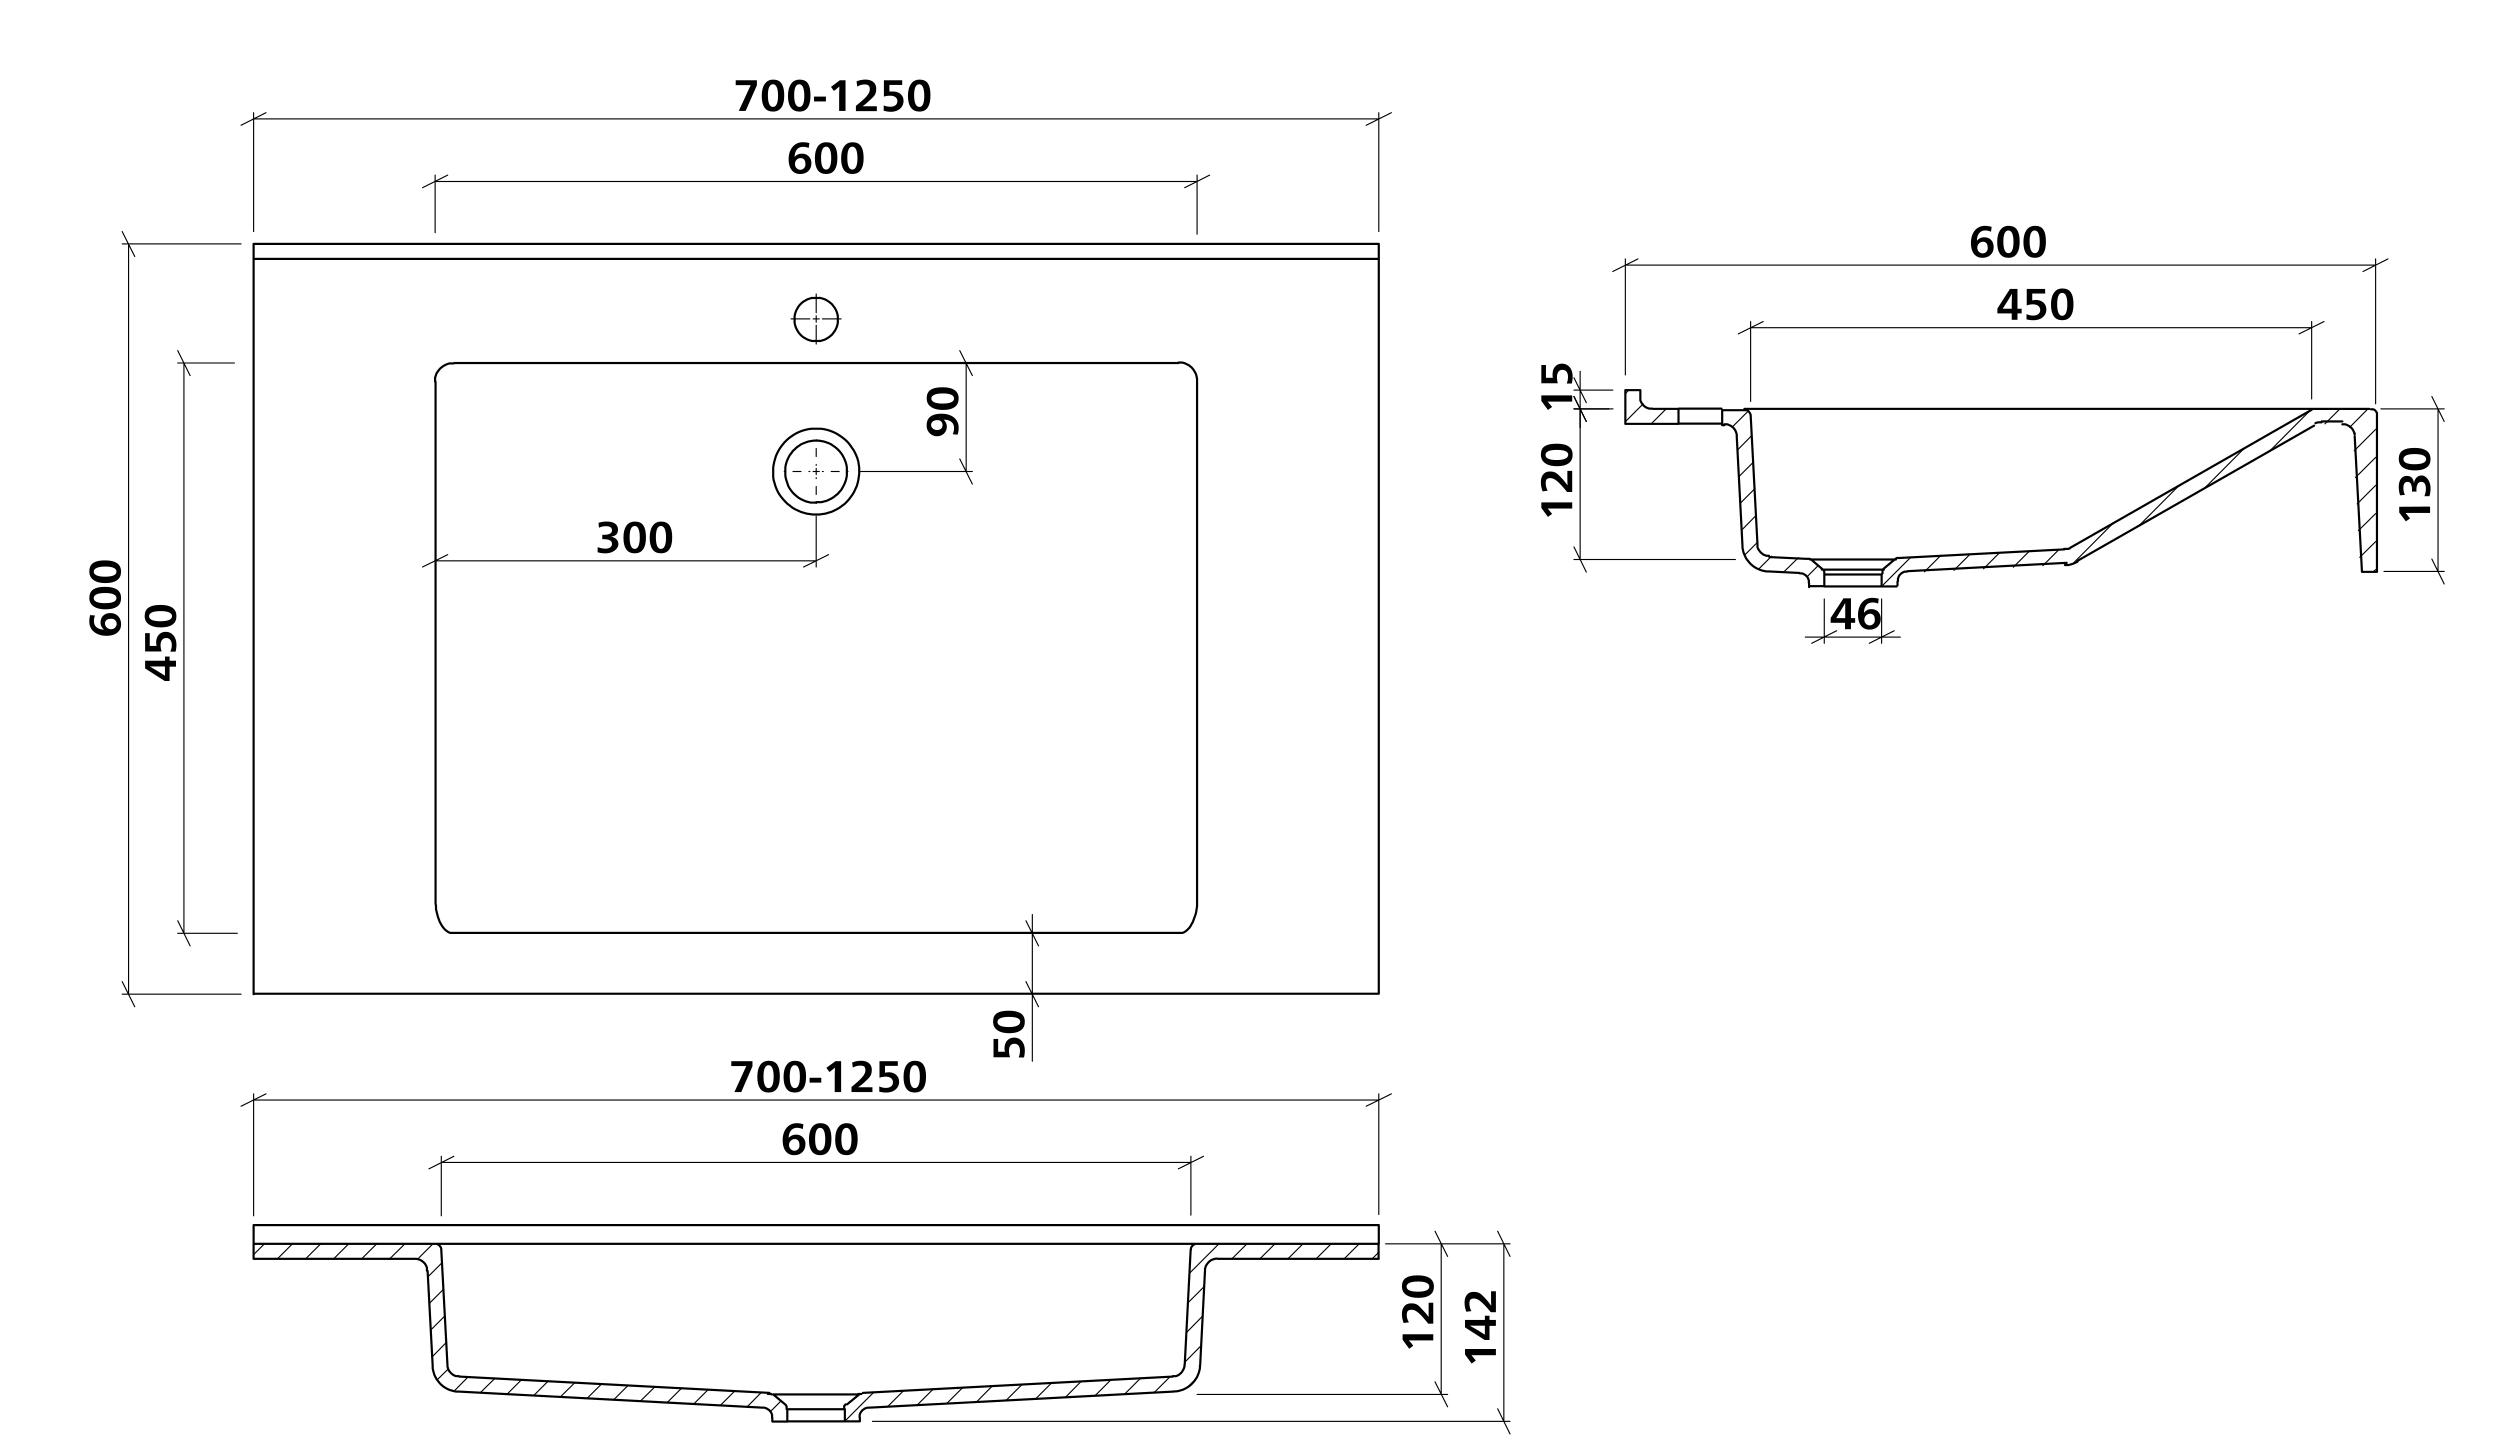 <svg viewBox="0 0 1133.6 652.9" xmlns="http://www.w3.org/2000/svg"><path d="m343.2 38.7-5.1 11.6h-3.1l5.4-11.7h-6.8v-2.2h9.6z"/><path d="m355.6 43.3c0 4.5-1.5 7.3-5.1 7.3s-5.1-2.7-5.1-7.1 1.7-7.4 5.2-7.4 5 2.4 5 7.2zm-7.4-.1c0 3.5.8 5.3 2.3 5.3s2.3-1.8 2.3-5.1-.8-5.2-2.3-5.2-2.3 1.7-2.3 5z"/><path d="m367.5 43.3c0 4.5-1.4 7.3-5 7.3s-5.2-2.7-5.2-7.1 1.7-7.4 5.3-7.4 4.9 2.4 4.9 7.2zm-7.4-.1c0 3.5.9 5.3 2.4 5.3s2.2-1.8 2.2-5.1-.8-5.2-2.3-5.2-2.3 1.7-2.3 5z"/><path d="m369.1 43.8h5.4v2.2h-5.4z"/><path d="m383.4 50.3h-2.9v-7.3c0-1.2.1-3.1.1-3.8l-1.7 1.5-.8.5-1.3-1.8 4-3h2.6z"/><path d="m388.4 36.9a10.3 10.3 0 0 1 4.1-.8c2.6 0 4.8 1.3 4.8 4.1s-.8 3.3-3.4 5.7a20.5 20.5 0 0 1 -2.8 2.3h6.5v2.2h-9.5v-2.4c4.5-3.6 6.3-5.5 6.3-7.5s-1.1-2.2-2.5-2.2a6 6 0 0 0 -3.2 1z"/><path d="m409.1 38.5h-5.8v3h1.5c2.9 0 4.9 1.6 4.9 4.3s-2.2 4.9-5.8 4.9a12.5 12.5 0 0 1 -3.2-.5v-2.4a8 8 0 0 0 3 .6c1.9 0 3.2-.9 3.2-2.5s-1.2-2.5-3.3-2.5a9.5 9.5 0 0 0 -2.8.4v-7.4h8.3z"/><path d="m421.9 43.3c0 4.5-1.4 7.3-5 7.3s-5.2-2.7-5.2-7.1 1.7-7.4 5.3-7.4 4.9 2.4 4.9 7.2zm-7.4-.1c0 3.5.9 5.3 2.4 5.3s2.2-1.8 2.2-5.1-.8-5.2-2.3-5.2-2.3 1.7-2.3 5z"/><path d="m43.1 279.1a5.8 5.8 0 0 0 -.5 2.6c0 2.3 1.6 3.7 4.6 3.8a3.9 3.9 0 0 1 -1.6-3.2c0-2.7 1.8-4.3 4.5-4.3s4.8 1.9 4.8 5.1-2.4 5.2-6.7 5.2-7.7-2.4-7.7-6.4a9.9 9.9 0 0 1 .4-3zm7.1 6.2a2.5 2.5 0 0 0 2.7-2.4 2.3 2.3 0 0 0 -2.6-2.3c-1.5 0-2.7.6-2.7 2.2a2.7 2.7 0 0 0 2.6 2.5z"/><path d="m47.6 266.1c4.6 0 7.3 1.4 7.3 5.1s-2.7 5.1-7.1 5.1-7.3-1.7-7.3-5.2 2.4-5 7.1-5zm0 7.4c3.5 0 5.2-.8 5.2-2.3s-1.7-2.3-5.1-2.3-5.2.8-5.2 2.3 1.7 2.3 5.1 2.3z"/><path d="m47.6 254.1c4.6 0 7.3 1.5 7.3 5.1s-2.7 5.2-7.1 5.2-7.3-1.7-7.3-5.3 2.4-5 7.1-5zm0 7.4c3.5 0 5.2-.8 5.2-2.3s-1.7-2.3-5.1-2.3-5.2.9-5.2 2.3 1.7 2.3 5.1 2.3z"/><path d="m366.7 67.1a6 6 0 0 0 -2.6-.5c-2.3 0-3.7 1.6-3.8 4.6a4 4 0 0 1 3.3-1.5 4.1 4.1 0 0 1 4.3 4.4c0 2.8-1.9 4.8-5.1 4.8s-5.2-2.4-5.2-6.7 2.4-7.7 6.4-7.7a9.9 9.9 0 0 1 3 .4zm-6.2 7.1a2.5 2.5 0 0 0 2.4 2.8 2.4 2.4 0 0 0 2.3-2.7c0-1.5-.6-2.6-2.2-2.6a2.5 2.5 0 0 0 -2.5 2.5z"/><path d="m379.7 71.7c0 4.5-1.5 7.2-5.1 7.2s-5.1-2.7-5.1-7.1 1.6-7.3 5.2-7.3 5 2.4 5 7.2zm-7.4-.1c0 3.5.8 5.3 2.3 5.3s2.3-1.8 2.3-5.2-.8-5.2-2.3-5.2-2.3 1.7-2.3 5.1z"/><path d="m391.6 71.7c0 4.5-1.5 7.2-5.1 7.2s-5.1-2.7-5.1-7.1 1.7-7.3 5.2-7.3 5 2.4 5 7.2zm-7.4-.1c0 3.5.8 5.3 2.3 5.3s2.3-1.8 2.3-5.2-.8-5.2-2.3-5.2-2.3 1.7-2.3 5.1z"/><path d="m452.6 471.1v5.8h3.1a4.1 4.1 0 0 1 -.2-1.5c0-2.9 1.7-4.9 4.4-4.9s4.8 2.2 4.8 5.8a12.2 12.2 0 0 1 -.4 3.2h-2.4a8 8 0 0 0 .6-3c0-1.9-.8-3.2-2.5-3.2s-2.5 1.2-2.5 3.3a9.7 9.7 0 0 0 .5 2.8h-7.5v-8.3z"/><path d="m457.4 458.3c4.6 0 7.3 1.4 7.3 5s-2.7 5.2-7.1 5.2-7.3-1.7-7.3-5.3 2.4-4.9 7.1-4.9zm0 7.4c3.5 0 5.2-.9 5.2-2.4s-1.7-2.2-5.1-2.2-5.2.8-5.2 2.3 1.7 2.3 5.1 2.3z"/><path d="m432 196.9a6.7 6.7 0 0 0 .6-2.8c0-2.5-1.8-3.8-4.7-3.8a4.3 4.3 0 0 1 -2.8 7.5 4.7 4.7 0 0 1 -4.9-5.1c0-3.4 2.4-5.1 6.8-5.1s7.7 2.3 7.7 6.4a9.1 9.1 0 0 1 -.5 3.1zm-7-6.4c-1.6 0-2.8.9-2.8 2.2s1.3 2.3 2.7 2.3 2.5-.8 2.5-2.2a2.2 2.2 0 0 0 -2.4-2.3z"/><path d="m427.4 175.6c4.5 0 7.3 1.5 7.3 5.1s-2.7 5.2-7.1 5.2-7.4-1.7-7.4-5.3 2.4-5 7.2-5zm-.1 7.4c3.6 0 5.3-.8 5.3-2.3s-1.7-2.3-5.1-2.3-5.2.9-5.2 2.3 1.7 2.3 5 2.3z"/><path d="m273.1 244.5v-2h.7c2.3 0 3.7-.6 3.7-2s-1.1-1.9-2.7-1.9a7.1 7.1 0 0 0 -3.2.7l-.2-2.2a10.1 10.1 0 0 1 3.8-.6c3.1 0 5 1.3 5 3.6s-1.3 3-3.3 3.3c2.1.2 3.5 1.5 3.5 3.4s-2.4 4.1-5.7 4.1a11.4 11.4 0 0 1 -3.7-.5v-2.3a11.5 11.5 0 0 0 3.4.7c1.8 0 3.1-.7 3.1-2.2s-1.4-2.1-3.8-2.1z"/><path d="m292.9 243.7c0 4.5-1.5 7.2-5.1 7.2s-5.1-2.7-5.1-7.1 1.6-7.3 5.2-7.3 5 2.4 5 7.2zm-7.4-.1c0 3.5.8 5.3 2.3 5.3s2.3-1.8 2.3-5.2-.8-5.2-2.3-5.2-2.3 1.7-2.3 5.1z"/><path d="m304.8 243.7c0 4.5-1.5 7.2-5.1 7.2s-5.1-2.7-5.1-7.1 1.7-7.3 5.2-7.3 5 2.4 5 7.2zm-7.4-.1c0 3.5.8 5.3 2.3 5.3s2.3-1.8 2.3-5.2-.8-5.2-2.3-5.2-2.3 1.7-2.3 5.1z"/><path d="m74.8 299.6v-1.9h2.1v1.9h2.9v2.7h-2.9v6.5h-2.2l-8.9-5.7v-3.5zm-2.4 2.6h-4.5l3.4 2 3.5 2.2v-4.2z"/><path d="m67.9 287.1v5.8h3.1a7.7 7.7 0 0 1 -.2-1.5c0-2.9 1.7-4.9 4.4-4.9s4.8 2.3 4.8 5.8a12.2 12.2 0 0 1 -.4 3.2h-2.4a6.6 6.6 0 0 0 .7-3c0-1.9-.9-3.2-2.5-3.2s-2.6 1.2-2.6 3.3a9.2 9.2 0 0 0 .5 2.8h-7.5v-8.3z"/><path d="m72.8 274.3c4.5 0 7.2 1.5 7.2 5.1s-2.7 5.1-7.1 5.1-7.3-1.7-7.3-5.2 2.4-5 7.2-5zm-.1 7.4c3.5 0 5.3-.8 5.3-2.3s-1.8-2.3-5.2-2.3-5.2.8-5.2 2.3 1.7 2.3 5.1 2.3z"/><path d="m902.8 105.1a5.8 5.8 0 0 0 -2.6-.6c-2.3 0-3.7 1.7-3.8 4.6h.1a4.1 4.1 0 0 1 3.2-1.5c2.7 0 4.3 1.8 4.3 4.5s-1.9 4.8-5.1 4.8-5.2-2.4-5.2-6.8 2.4-7.7 6.4-7.7a9.9 9.9 0 0 1 3 .5zm-6.2 7.1a2.5 2.5 0 0 0 2.4 2.7 2.3 2.3 0 0 0 2.3-2.6c0-1.5-.6-2.7-2.2-2.7a2.7 2.7 0 0 0 -2.5 2.6z"/><path d="m915.8 109.6c0 4.5-1.5 7.3-5.1 7.3s-5.1-2.7-5.1-7.1 1.7-7.4 5.2-7.4 5 2.4 5 7.2zm-7.4-.1c0 3.6.8 5.3 2.3 5.3s2.3-1.7 2.3-5.1-.8-5.2-2.3-5.2-2.3 1.7-2.3 5z"/><path d="m927.7 109.6c0 4.5-1.4 7.3-5 7.3s-5.2-2.7-5.2-7.1 1.7-7.4 5.3-7.4 4.9 2.4 4.9 7.2zm-7.4-.1c0 3.6.9 5.3 2.4 5.3s2.2-1.7 2.2-5.1-.8-5.2-2.3-5.2-2.3 1.7-2.3 5z"/><path d="m914.8 140h1.9v2.1h-1.9v2.9h-2.6v-2.9h-6.5v-2.2l5.7-8.9h3.4zm-2.6-2.4c0-1.1.1-3 .1-4.5a34 34 0 0 1 -2 3.4l-2.2 3.5h4.1z"/><path d="m927.4 133.1h-5.9v3.1l1.5-.2c2.9 0 4.9 1.7 4.9 4.4s-2.3 4.8-5.8 4.8a11.7 11.7 0 0 1 -3.2-.4v-2.4a6.3 6.3 0 0 0 3 .7c1.9 0 3.2-.9 3.2-2.5s-1.2-2.6-3.4-2.6a8.6 8.6 0 0 0 -2.7.5v-7.5h8.3z"/><path d="m940.2 138c0 4.5-1.5 7.2-5.1 7.2s-5.1-2.7-5.1-7.1 1.7-7.3 5.2-7.3 5 2.4 5 7.2zm-7.4-.1c0 3.5.8 5.3 2.3 5.3s2.3-1.8 2.3-5.2-.8-5.2-2.3-5.2-2.3 1.7-2.3 5.1z"/><path d="m1101.9 229.7v2.9h-11.1l1.4 1.7.6.8-1.9 1.3-3-4v-2.6z"/><path d="m1095.8 222.9h-2.1v-.7c0-2.3-.6-3.7-2-3.7s-1.9 1.1-1.9 2.7a7.1 7.1 0 0 0 .7 3.2l-2.2.2a12.6 12.6 0 0 1 -.6-3.8c0-3.1 1.4-5 3.6-5s3 1.3 3.3 3.3c.3-2.1 1.6-3.5 3.5-3.5s4 2.4 4 5.7a11.4 11.4 0 0 1 -.5 3.7h-2.3a9 9 0 0 0 .7-3.4c0-1.8-.6-3.1-2.1-3.1s-2.2 1.4-2.2 3.8a1.7 1.7 0 0 0 .1.6z"/><path d="m1094.9 203.1c4.5 0 7.2 1.5 7.2 5.1s-2.7 5.1-7.1 5.1-7.3-1.6-7.3-5.2 2.4-5 7.2-5zm-.1 7.4c3.5 0 5.3-.8 5.3-2.3s-1.8-2.3-5.2-2.3-5.1.8-5.1 2.3 1.7 2.3 5 2.3z"/><path d="m712.9 227.8v2.8h-11.1l1.4 1.7.6.7-1.9 1.4-3-4.1v-2.5z"/><path d="m699.5 222.8a10.5 10.5 0 0 1 -.8-4.2c0-2.6 1.3-4.8 4-4.8s3.4.9 5.8 3.4a25.3 25.3 0 0 1 2.2 2.8h.1c-.1-1.2-.1-2.9-.1-4.1v-2.4h2.2v9.6h-2.3c-3.7-4.5-5.6-6.3-7.6-6.3s-2.1 1.1-2.1 2.5a6.8 6.8 0 0 0 .9 3.2z"/><path d="m705.9 201.2c4.5 0 7.2 1.4 7.2 5s-2.7 5.2-7.1 5.2-7.3-1.7-7.3-5.3 2.4-4.9 7.2-4.9zm-.1 7.4c3.5 0 5.3-.9 5.3-2.4s-1.8-2.2-5.2-2.2-5.1.8-5.1 2.3 1.7 2.3 5 2.3z"/><path d="m712.9 179.3v2.8h-11.1l1.4 1.7.6.7-1.9 1.4-3-4.1v-2.5z"/><path d="m701 165.5v5.8h3.1a8.1 8.1 0 0 1 -.1-1.5c0-2.9 1.6-4.9 4.3-4.9s4.8 2.2 4.8 5.8a12.2 12.2 0 0 1 -.4 3.2h-2.3a8 8 0 0 0 .6-3c0-1.9-.9-3.2-2.5-3.2s-2.5 1.2-2.5 3.3a9.5 9.5 0 0 0 .4 2.8h-7.5v-8.3z"/><path d="m839.3 280.3h1.9v2.1h-1.9v2.9h-2.7v-2.9h-6.5v-2.2l5.8-8.9h3.4zm-2.6-2.4v-4.5c-.5 1-1.5 2.6-2 3.4l-2.1 3.5h4.1z"/><path d="m851.6 273.7a5.8 5.8 0 0 0 -2.6-.5c-2.3 0-3.7 1.6-3.8 4.6h.1a3.9 3.9 0 0 1 3.2-1.6c2.7 0 4.3 1.8 4.3 4.5s-1.9 4.8-5.1 4.8-5.2-2.4-5.2-6.7 2.4-7.7 6.4-7.7a9.9 9.9 0 0 1 3 .4zm-6.2 7.1a2.5 2.5 0 0 0 2.4 2.8 2.4 2.4 0 0 0 2.3-2.7c0-1.5-.6-2.6-2.2-2.6a2.6 2.6 0 0 0 -2.5 2.5z"/><path d="m341.2 483.5-5.1 11.7h-3.1l5.4-11.8h-6.8v-2.2h9.6z"/><path d="m353.6 488.2c0 4.5-1.5 7.2-5.1 7.2s-5.1-2.7-5.1-7.1 1.6-7.3 5.2-7.3 5 2.4 5 7.2zm-7.4-.1c0 3.5.8 5.3 2.3 5.3s2.3-1.8 2.3-5.2-.8-5.2-2.3-5.2-2.3 1.7-2.3 5.1z"/><path d="m365.5 488.2c0 4.5-1.5 7.2-5.1 7.2s-5.1-2.7-5.1-7.1 1.7-7.3 5.2-7.3 5 2.4 5 7.2zm-7.4-.1c0 3.5.8 5.3 2.3 5.3s2.3-1.8 2.3-5.2-.8-5.2-2.3-5.2-2.3 1.7-2.3 5.1z"/><path d="m367.1 488.7h5.3v2.2h-5.3z"/><path d="m381.4 495.2h-2.9v-7.3c0-1.2.1-3.1.1-3.8l-1.7 1.4-.8.6-1.4-1.9 4.1-3h2.6z"/><path d="m386.4 481.8a10.3 10.3 0 0 1 4.1-.8c2.6 0 4.8 1.3 4.8 4s-.8 3.4-3.4 5.8a18.5 18.5 0 0 1 -2.8 2.2h6.5v2.2h-9.5v-2.3c4.5-3.7 6.3-5.6 6.3-7.6s-1.1-2.1-2.5-2.1a6.8 6.8 0 0 0 -3.2.9z"/><path d="m407.1 483.3h-5.8v3.1l1.5-.2c2.9 0 4.9 1.7 4.9 4.4s-2.3 4.8-5.8 4.8a12.2 12.2 0 0 1 -3.2-.4v-2.4a6.6 6.6 0 0 0 3 .7c1.9 0 3.2-.9 3.2-2.5s-1.2-2.6-3.3-2.6a9.2 9.2 0 0 0 -2.8.5v-7.5h8.3z"/><path d="m419.9 488.2c0 4.5-1.5 7.2-5.1 7.2s-5.1-2.7-5.1-7.1 1.7-7.3 5.2-7.3 5 2.4 5 7.2zm-7.4-.1c0 3.5.8 5.3 2.3 5.3s2.3-1.8 2.3-5.2-.8-5.2-2.3-5.2-2.3 1.7-2.3 5.1z"/><path d="m364 512a6.2 6.2 0 0 0 -2.6-.6c-2.3 0-3.7 1.7-3.8 4.6a4.3 4.3 0 0 1 3.3-1.5 4.1 4.1 0 0 1 4.3 4.5c0 2.7-1.9 4.8-5.1 4.8s-5.2-2.4-5.2-6.8 2.4-7.7 6.4-7.7a9.9 9.9 0 0 1 3 .5zm-6.2 7.1a2.5 2.5 0 0 0 2.4 2.7 2.3 2.3 0 0 0 2.3-2.6c0-1.5-.6-2.7-2.2-2.7a2.6 2.6 0 0 0 -2.5 2.6z"/><path d="m377 516.5c0 4.5-1.5 7.3-5.1 7.3s-5.1-2.7-5.1-7.1 1.6-7.4 5.2-7.4 5 2.4 5 7.2zm-7.4-.1c0 3.6.8 5.3 2.3 5.3s2.3-1.7 2.3-5.1-.8-5.2-2.3-5.2-2.3 1.7-2.3 5z"/><path d="m388.9 516.5c0 4.5-1.5 7.3-5.1 7.3s-5.1-2.7-5.1-7.1 1.7-7.4 5.2-7.4 5 2.4 5 7.2zm-7.4-.1c0 3.6.8 5.3 2.3 5.3s2.3-1.7 2.3-5.1-.8-5.2-2.3-5.2-2.3 1.7-2.3 5z"/><path d="m649.9 605v2.8h-11.1a15.6 15.6 0 0 1 1.5 1.7l.5.7-1.8 1.4-3-4.1v-2.5z"/><path d="m636.5 599.9a10.3 10.3 0 0 1 -.8-4.1c0-2.6 1.3-4.8 4.1-4.8s3.3.8 5.7 3.4a20.5 20.5 0 0 1 2.3 2.8v-6.5h2.1v9.5h-2.3c-3.6-4.5-5.5-6.3-7.5-6.3s-2.2 1.1-2.2 2.5a6 6 0 0 0 1 3.2z"/><path d="m642.9 578.3c4.5 0 7.3 1.5 7.3 5.1s-2.7 5.1-7.1 5.1-7.4-1.6-7.4-5.2 2.4-5 7.2-5zm-.1 7.4c3.6 0 5.3-.8 5.3-2.3s-1.7-2.3-5.1-2.3-5.2.8-5.2 2.3 1.7 2.3 5 2.3z"/><path d="m678.3 611.7v2.8h-11.1l1.4 1.7.6.7-1.9 1.4-3-4.1v-2.5z"/><path d="m673.3 598.5v-1.9h2.1v1.9h2.9v2.7h-2.9v6.4h-2.2l-8.9-5.7v-3.4zm-2.4 2.6h-4.5l3.4 1.9 3.5 2.2v-4.1z"/><path d="m664.9 594.8a11.2 11.2 0 0 1 -.8-4.2c0-2.6 1.3-4.8 4-4.8s3.4.8 5.8 3.4a25.3 25.3 0 0 1 2.2 2.8h.1c-.1-1.3-.1-2.9-.1-4.1v-2.4h2.2v9.5h-2.3c-3.7-4.4-5.6-6.2-7.6-6.2s-2.1 1.1-2.1 2.5a6.8 6.8 0 0 0 .9 3.2z"/><g fill="none" stroke="#000" stroke-linecap="round" stroke-linejoin="round"><path d="m370.1 211v-11.6" stroke-dasharray="86.4 3.6 3.6 3.6" stroke-dashoffset="85.99" stroke-width=".51"/><path d="m367.2 213.8h-11.6" stroke-dasharray="86.4 3.6 3.6 3.6" stroke-dashoffset="85.99" stroke-width=".51"/><path d="m370.1 216.6v11.7" stroke-dasharray="86.4 3.6 3.6 3.6" stroke-dashoffset="85.99" stroke-width=".51"/><path d="m372.9 213.8h11.6" stroke-dasharray="86.4 3.6 3.6 3.6" stroke-dashoffset="85.99" stroke-width=".51"/><path d="m370.1 141.8v-8.5" stroke-dasharray="86.4 3.6 3.6 3.6" stroke-width=".51"/><path d="m367.2 144.6h-8.5" stroke-dasharray="86.4 3.6 3.6 3.6" stroke-width=".51"/><path d="m370.1 147.5v8.5" stroke-dasharray="86.4 3.6 3.6 3.6" stroke-width=".51"/><path d="m372.9 144.6h8.5" stroke-dasharray="86.4 3.6 3.6 3.6" stroke-width=".51"/><path d="m370.1 144.6h1.4m-1.4 0v1.5m0-1.5h-1.4m1.4 0v-1.4m0 70.6h1.4m-1.4 0v1.4m0-1.4h-1.4m1.4 0v-1.4" stroke-width=".51"/><path d="m742.7 117.4-11.4 5.7m340.2 0 11.3-5.7m-5.6 2.8h-340.2m0 49.8v-52.6m340.2 65.7v-65.7" stroke-width=".51"/><path d="m534.3 530 11.4-5.7m-339.9 0-11.3 5.7m5.6-2.9h339.9m0 23.9v-26.7m-339.9 27v-27m419.4-22.7 11.4-5.6m-510.3 0-11.3 5.6m5.7-2.8h510.2m0 51.9v-54.7m-510.2 55.3v-55.3m927.5-344.6 11.3-5.6m-254.3 0-11.3 5.6m5.6-2.8h254.4m0 32.3v-35.1m-254.4 36.2v-36.2m-429.4 111.3 11.3-5.6m-172.7 0-11.4 5.6m5.7-2.8h172.8m0-20.4v23.2" stroke-width=".51"/><path d="m619.5 56.8 11.4-5.7m-510.3 0-11.3 5.7m5.7-2.9h510.2m0 51.1v-53.9m-510.2 53.9v-53.9" stroke-width=".51"/><path d="m858.9 286-11.3 5.7m-26.1 0 11.3-5.7m20.4 2.9h8.5m-34.5 0h26m-26 0h-8.6m34.6-17.3v20.1m-26-20.1v20.1" stroke-width=".51"/><path d="m684.7 569.7-5.6-11.4m0 80.5 5.6 11.4m-2.8-5.7v-80.5m-51 0h53.8m-289.1 80.5h289.1m-28.3-74.8-5.7-11.4m0 68.3 5.7 11.3m-2.9-5.6v-68.3m-25.2 0h28.1m-113.6 68.3h113.6" stroke-width=".51"/><path d="m719.3 191.1-5.6-11.3m0 68.2 5.6 11.4m-2.8-5.7v-68.3m13 0h-15.8m73.2 68.3h-73.2" stroke-width=".51"/><path d="m719.3 191.1-5.6-11.3m0-8.5 5.6 11.3m-2.8 2.8v8.5m0-17v8.5m0-8.5v-8.5m14.9 17h-17.7m17.6-8.5h-17.6m-633.1 240.6 5.6 11.4m0-258.6-5.6-11.3m2.8 5.6v258.6m24.2 0h-27m25.7-258.6h-25.7m354.6 43.5 5.7 11.4m0-49.2-5.7-11.3m2.9 5.6v49.2m-47.9 0h50.7m30 242.7-5.7-11.4m0-27.6 5.7 11.4m-2.8 21.9v30.4m0-58v27.6m0-27.6v-8.5m-412.7 30.4 5.7 11.4m0-340.2-5.7-11.3m2.9 5.6v340.2m51 0h-53.9m53.9-340.2h-53.9" stroke-width=".51"/><path d="m1102.7 253.5 5.6 11.3m0-73.7-5.6-11.3m2.8 5.6v73.7m-24.5 0h27.3m-28.7-73.7h28.7" stroke-width=".51"/><path d="m537.2 85.1 11.3-5.7m-345.5 0-11.4 5.7m5.7-2.8h345.5m0 23.9v-26.8m-345.5 26.1v-26.1" stroke-width=".51"/><path d="m370.1 233.3h1.4l1.4-.2 1.4-.2 1.3-.4 1.4-.4 1.3-.6 1.2-.6 1.2-.7 1.2-.9 1.1-.8 1-1 1-1.1.8-1.1.8-1.1.7-1.2.6-1.3.6-1.3.4-1.4.3-1.3.2-1.4.2-1.4v-2.9l-.2-1.3-.2-1.4-.4-1.4-.5-1.3-.6-1.3-.7-1.3-.8-1.1-.8-1.2-.9-1.1-1-1-1.1-.9-1.1-.8-1.2-.8-1.2-.7-1.3-.6-1.3-.5-1.3-.4-1.4-.3-1.4-.2h-4.2l-1.4.2-1.4.3-1.4.4-1.3.5-1.3.6-1.2.7-1.2.8-1.1.8-1 .9-1 1-.9 1.1-.9 1.2-.7 1.1-.7 1.3-.6 1.3-.4 1.3-.4 1.4-.3 1.4-.2 1.3v4.3l.2 1.4.4 1.3.4 1.4.5 1.3.6 1.3.7 1.2.8 1.1.9 1.1 1 1.1 1 1 1.1.8 1.1.9 1.2.7 1.3.6 1.3.6 1.3.4 1.4.4 1.4.2 1.4.2h1.4m0-5.4h-2.4l-1.2-.3-1.1-.3-1.1-.5-1.1-.5-1-.6-1-.8-.8-.7-.9-.9-.7-.9-.7-1-.6-1.1-.4-1.3-.4-1.1-.3-1.1-.2-1.2v-3.6l.2-1.2.3-1.1.4-1.1.5-1.1.6-1.1.7-.9.7-1 .9-.8.8-.8 1-.7 1-.7 1.1-.5 1.1-.4 1.1-.4 1.2-.2 1.2-.2h2.4l1.2.2 1.1.2 1.2.4 1.1.4 1 .5 1 .7 1 .7.9.8.8.8.8 1 .6.9.6 1.1.5 1.1.4 1.1.3 1.1.2 1.2v3.6l-.2 1.2-.3 1.1-.4 1.1-.5 1.1-.6 1.1-.6 1-.8.9-.8.9-.9.7-1 .8-1 .6-1 .5-1.1.5-1.2.3-1.1.3h-2.4m164.3-63.3h1.8l1 .3.8.4.9.4.8.6.7.6.6.7.5.8.5.8.4.9.2.9.2 1v.9m0 0v234.1m0 0v4.1l-.2 1.3-.2 1.3-.3 1.2-.4 1.1-.4 1.1-.4 1.1-.5.9-.5.9-.5.8-.6.6-.6.6-.6.5-.7.4-.6.3h-1.4m0 0h-329.5m0 0h-1.3l-.7-.3-.6-.4-.7-.5-.6-.6-.5-.6-.6-.8-.5-.9-.5-.9-.4-1.1-.4-1.1-.3-1.1-.3-1.2-.3-1.3v-1.3l-.2-1.3v-2.8m0 0v-233.7m8.5-8.5h328.4m-337.1 8.5v-1.9l.3-.9.3-.9.5-.8.6-.8.6-.7.7-.6.8-.6.8-.4.9-.4.9-.3h1.9m-90.6 286v-2.8m510.2 0v2.6m0 0h-510.2m0-327.7v325.1m510.2 0v-324.9m-255.1 31.5h2l.9-.3 1-.3.9-.5.8-.5.8-.6.8-.7.6-.8.6-.8.5-.9.4-.9.3-1 .2-1v-3l-.2-.9-.3-1-.4-.9-.5-.9-.6-.8-.6-.8-.8-.7-.8-.6-.8-.5-.9-.5-1-.3-.9-.3h-4l-1 .3-.9.3-.9.5-.9.5-.8.6-.7.7-.7.8-.5.8-.5.9-.4.9-.3 1-.2.9v3l.2 1 .3 1 .4.9.5.9.5.8.7.8.7.7.8.6.9.5.9.5.9.3 1 .3zm-255.1-31.5v-5.6m510.2 0v5.6m-510.2-12.5v6.8m510.2-6.8h-510.2m510.2 6.8v-6.8m-510.2 6.8h510.2" stroke-width=".99"/><path d="m748.7 192.2 6.8-6.8m-18.5 5.8 8-8m-8-4.7 1.5-1.6m80.9 84.6 4.8-4.8m-15.3 2.6 6.5-6.4m-17.8 5 5.7-5.7m-12.1-.6 5.7-5.7m-7.1-5.6 6.4-6.5m-7.1-5.6 6.5-6.5m-7.1-5.6 6.5-6.5m-7.1-5.6 6.4-6.5m-8.8-3.9 7.4-7.4m283.5 72.9.8-.8m-7.2-5.6 7.2-7.1m-7.8-5 7.8-7.7m-8.4-4.4 8.4-8.4m-9.1-3.6 9.1-9.1m-9.7-3 9.7-9.7m-11.8-.9 8.3-8.4m-19.5 6.8 6.8-6.8m-31.8 19.1 18.2-18.3m-47.9 35.3 18.2-18.3m-47.9 35.3 18.2-18.3m-47.6 34.9 17.9-18m-32 19.4 7.2-7.2m-20.6 7.9 7.2-7.2m-20.7 7.9 7.2-7.2m-20.6 7.9 7.2-7.2m-20.6 7.9 7.2-7.2m-26.6 13.8 13.1-13.1" stroke-width=".51"/><path d="m826.1 258.3h28.1m5.5-4.6h-39m32.5 6.8h-26m-27.7-75.1h233.7m0 0h16.4m-258.6 0h8.5m-62.5-8.5v15.3m6.8-15.3v2.9m0-2.9h-6.8m0 15.3h24.1m-11.6-6.8h11.6m-17.3-5.6v1.8l.3.6.3.6.4.5.4.5.4.4.6.4.5.3.6.2.6.2h1.3m31.4 0h-19.5m0 0v6.8m0 0h19.8m12.9-4.1 3.1 58.7m30.3 19.1h-6.9m6.9-5.4v-1.2l-.2-.3v-.3l-.2-.2-.3-.2m0 0-5.4-4.6m0 0h-.2l-.2-.2h-1.7m-16.7-.8 16.7.8m-25.2-64.9v-.4l-.2-.5-.2-.4-.3-.4-.3-.3-.4-.3-.4-.2h-1m-10.1 0h10.1m-10.1 6.8v-6.8m0 6.8h1m5.6 5.4v-1.2l-.2-.7-.2-.6-.3-.6-.4-.6-.4-.5-.5-.4-.5-.4-.6-.3-.6-.3-.6-.2h-1.3m5.6 5.4 2.6 49.6m0 0v.9l.2 1 .2.9.3.9.4.9.4.9.5.8.6.7.6.8.7.7.7.6.8.6.8.5.9.4.9.4.9.3.9.2 1 .2h.9m0 0 14.2.7m4.2 4.5v-1.1l-.2-.5-.2-.6-.3-.5-.4-.4-.4-.4-.5-.3-.5-.3-.5-.2h-1.1m4.2 4.5v1.7m121.7-11.9 107.3-61.3m-110.6 55.4 109.5-62.6m-188.2 80.1h-6.8m196.4-80.5h24.7m-24.7 0h-1.4m-186.8 67.6 74.7-3.9m-74.7 3.9h-1.3l-.2.2h-.2m0 0-5.5 4.6m0 0-.2.2-.2.2-.2.3v1.5m6.8 5.4v-1.7m4.3-4.5h-1.1l-.5.2-.5.3-.5.3-.4.4-.4.4-.3.5-.2.6-.2.5v1.1m4.3-4.5 72.2-3.8m115.6-63.7h-1.8l-.3.2h-.4l-.3.2m2.8-.8h9.4m5.6 5.4v.5l-.2-.7-.2-.6-.3-.6-.4-.6-.4-.5-.5-.4-.5-.4-.6-.3-.6-.3-.6-.2h-1.3m8.9 66.9-3.3-61.5m3.3 61.5h6.8m0 0v-71m0 0v-1l-.2-.4-.3-.4-.3-.4-.4-.3-.5-.2h-1m-221.9 80.3h-26m0-5.4v5.4m26 0v-5.4m-56.3-13.7v1.3l.2.6.3.5.4.6.4.5.4.4.5.4.5.4.6.2.6.3h1.3m133.8-3.1h2l.3-.2h.3m-2.2 7.5h1.7l.7-.2.7-.2.7-.2.6-.3.7-.3.6-.3" stroke-width=".99"/><path d="m625.2 567.8-3 3m-5.9-6.8-6.8 6.8m-5.9-6.8-6.8 6.8m-55 55-3 3m52-64.8-6.8 6.8m-39.5 39.5-7.1 7.2m-6.9 6.8-7.2 7.2m54.8-67.5-6.8 6.8m-26.1 26.1-7.1 7.2m-21 20.9-7.2 7.2m55.5-68.2-6.8 6.8m-12.6 12.6-7.2 7.2m-35.1 35.1-7.2 7.2m56.2-68.9-13.2 13.2m-49.3 49.2-7.1 7.2m-6.3-6.5-7.2 7.2m-6.2-6.5-7.2 7.2m-6.3-6.5-7.1 7.2m-6.3-6.5-7.2 7.2m-6.2-6.5-7.2 7.2m-6.2-6.5-7.2 7.2m-6.3-6.5-13.1 13.1m-29-9.1-4.8 4.8m-4.1-8.7-6.4 6.5m-5.7-7.1-6.4 6.4m-5.6-7.1-6.5 6.5m-5.6-7.1-6.5 6.5m-5.6-7.1-6.5 6.4m-5.6-7.1-6.5 6.5m-5.6-7.1-6.5 6.5m-5.6-7.1-6.5 6.4m-5.6-7.1-6.5 6.5m-5.6-7.1-6.5 6.5m-5.6-7.1-6.5 6.4m-5.6-7.1-6.3 6.4m-2.6-10.1-5 4.9m4-16.8-6.4 6.5m5.8-18.6-6.5 6.5m5.9-18.6-6.5 6.5m5.8-18.5-6.4 6.4m2.3-15-6.9 6.9m-5.8-6.9-6.9 6.8m-5.9-6.8-6.8 6.8m-5.9-6.8-6.8 6.8m-5.9-6.8-6.8 6.8m-6-6.8-6.8 6.8m-5.9-6.8-4.9 4.9" stroke-width=".51"/><path d="m383.1 639h-26.1m32.6-6.7h-39m-235.6-76.8v2.8m510.2-2.8v2.8m-510.2-2.8h510.2m-510.2 8.5v-5.5m510.2 0v5.5m-419.4 0h328.6m0 0h8.4m-345.5 0h8.5m338.3 55.2v1.1l-.2 1-.3 1.1-.4 1-.4 1-.6.9-.6.9-.7.8-.8.8-.8.7-.9.6-.9.5-1 .5-1 .3-1 .3-1.1.2h-1m11.8-11.8 2.2-43m0 0v-.7l.2-.7.2-.7.4-.6.4-.6.5-.5.5-.5.6-.4.7-.3.7-.2.7-.2h.7m-168.9 73.8h6.8m150.1-77.8v-.5l.2-.6.2-.4.4-.4.4-.4.5-.2.5-.2h.5m-5.5 54.9 2.7-52.2m85.2-2.7v6.8m0-6.8h-82.3m82.4 6.8h-73.2m-344.1 60.2h-1.1l-1-.2-1.1-.3-1-.3-1-.5-.9-.5-.9-.6-.8-.7-.8-.8-.6-.8-.7-.9-.5-.9-.5-1-.3-1-.3-1.1-.2-1v-1.1m0 0-2.3-43m156.4 68.3h6.7m-154.1-25.7-2.8-52.2m-2.8-2.7h.5l.6.2.4.2.5.4.3.4.3.4.2.6v.5m-85.1 4.1v-6.8m82.3 0h-82.3m73.2 6.8h-73.2m73.2 0h.7l.7.2.7.2.6.3.6.4.6.5.5.5.4.6.3.6.3.7v1.4m343.5 42.7v.7l-.2.7-.3.7-.4.7-.4.6-.5.5-.6.5-.7.4-.7.3h-1.5m-323.7 0h-1.4l-.7-.3-.7-.4-.6-.5-.5-.5-.5-.6-.4-.7-.2-.7-.2-.7v-.7m329 5.3-140.6 7.4m-42.4 0-140.7-7.4m174.9 14.8v5.5m-26.1 0v-5.5m26.1 5.5h-26.1m27.1-7.7 5.5-4.5m-39 0 5.4 4.5m33.9 6v1.7m-39.7 0v-1.7m-4.3-4.5h.7l.6.2.5.2.6.4.5.3.4.5.4.5.3.6.2.6v1.2m39.7 0v-1.2l.2-.6.3-.6.4-.5.4-.5.5-.3.5-.4.6-.2.6-.2h.6m-37.9-1.5.3.3.2.2v.2l.2.3v1.2m26.1 0v-1.5l.2-.2.2-.2.2-.3m5.5-4.5.2-.2h1.5m-42.4 0h1.5l.2.2m182.4-1.3-138.1 7.3m-48.3 0-138-7.3" stroke-width=".99"/></g></svg>
